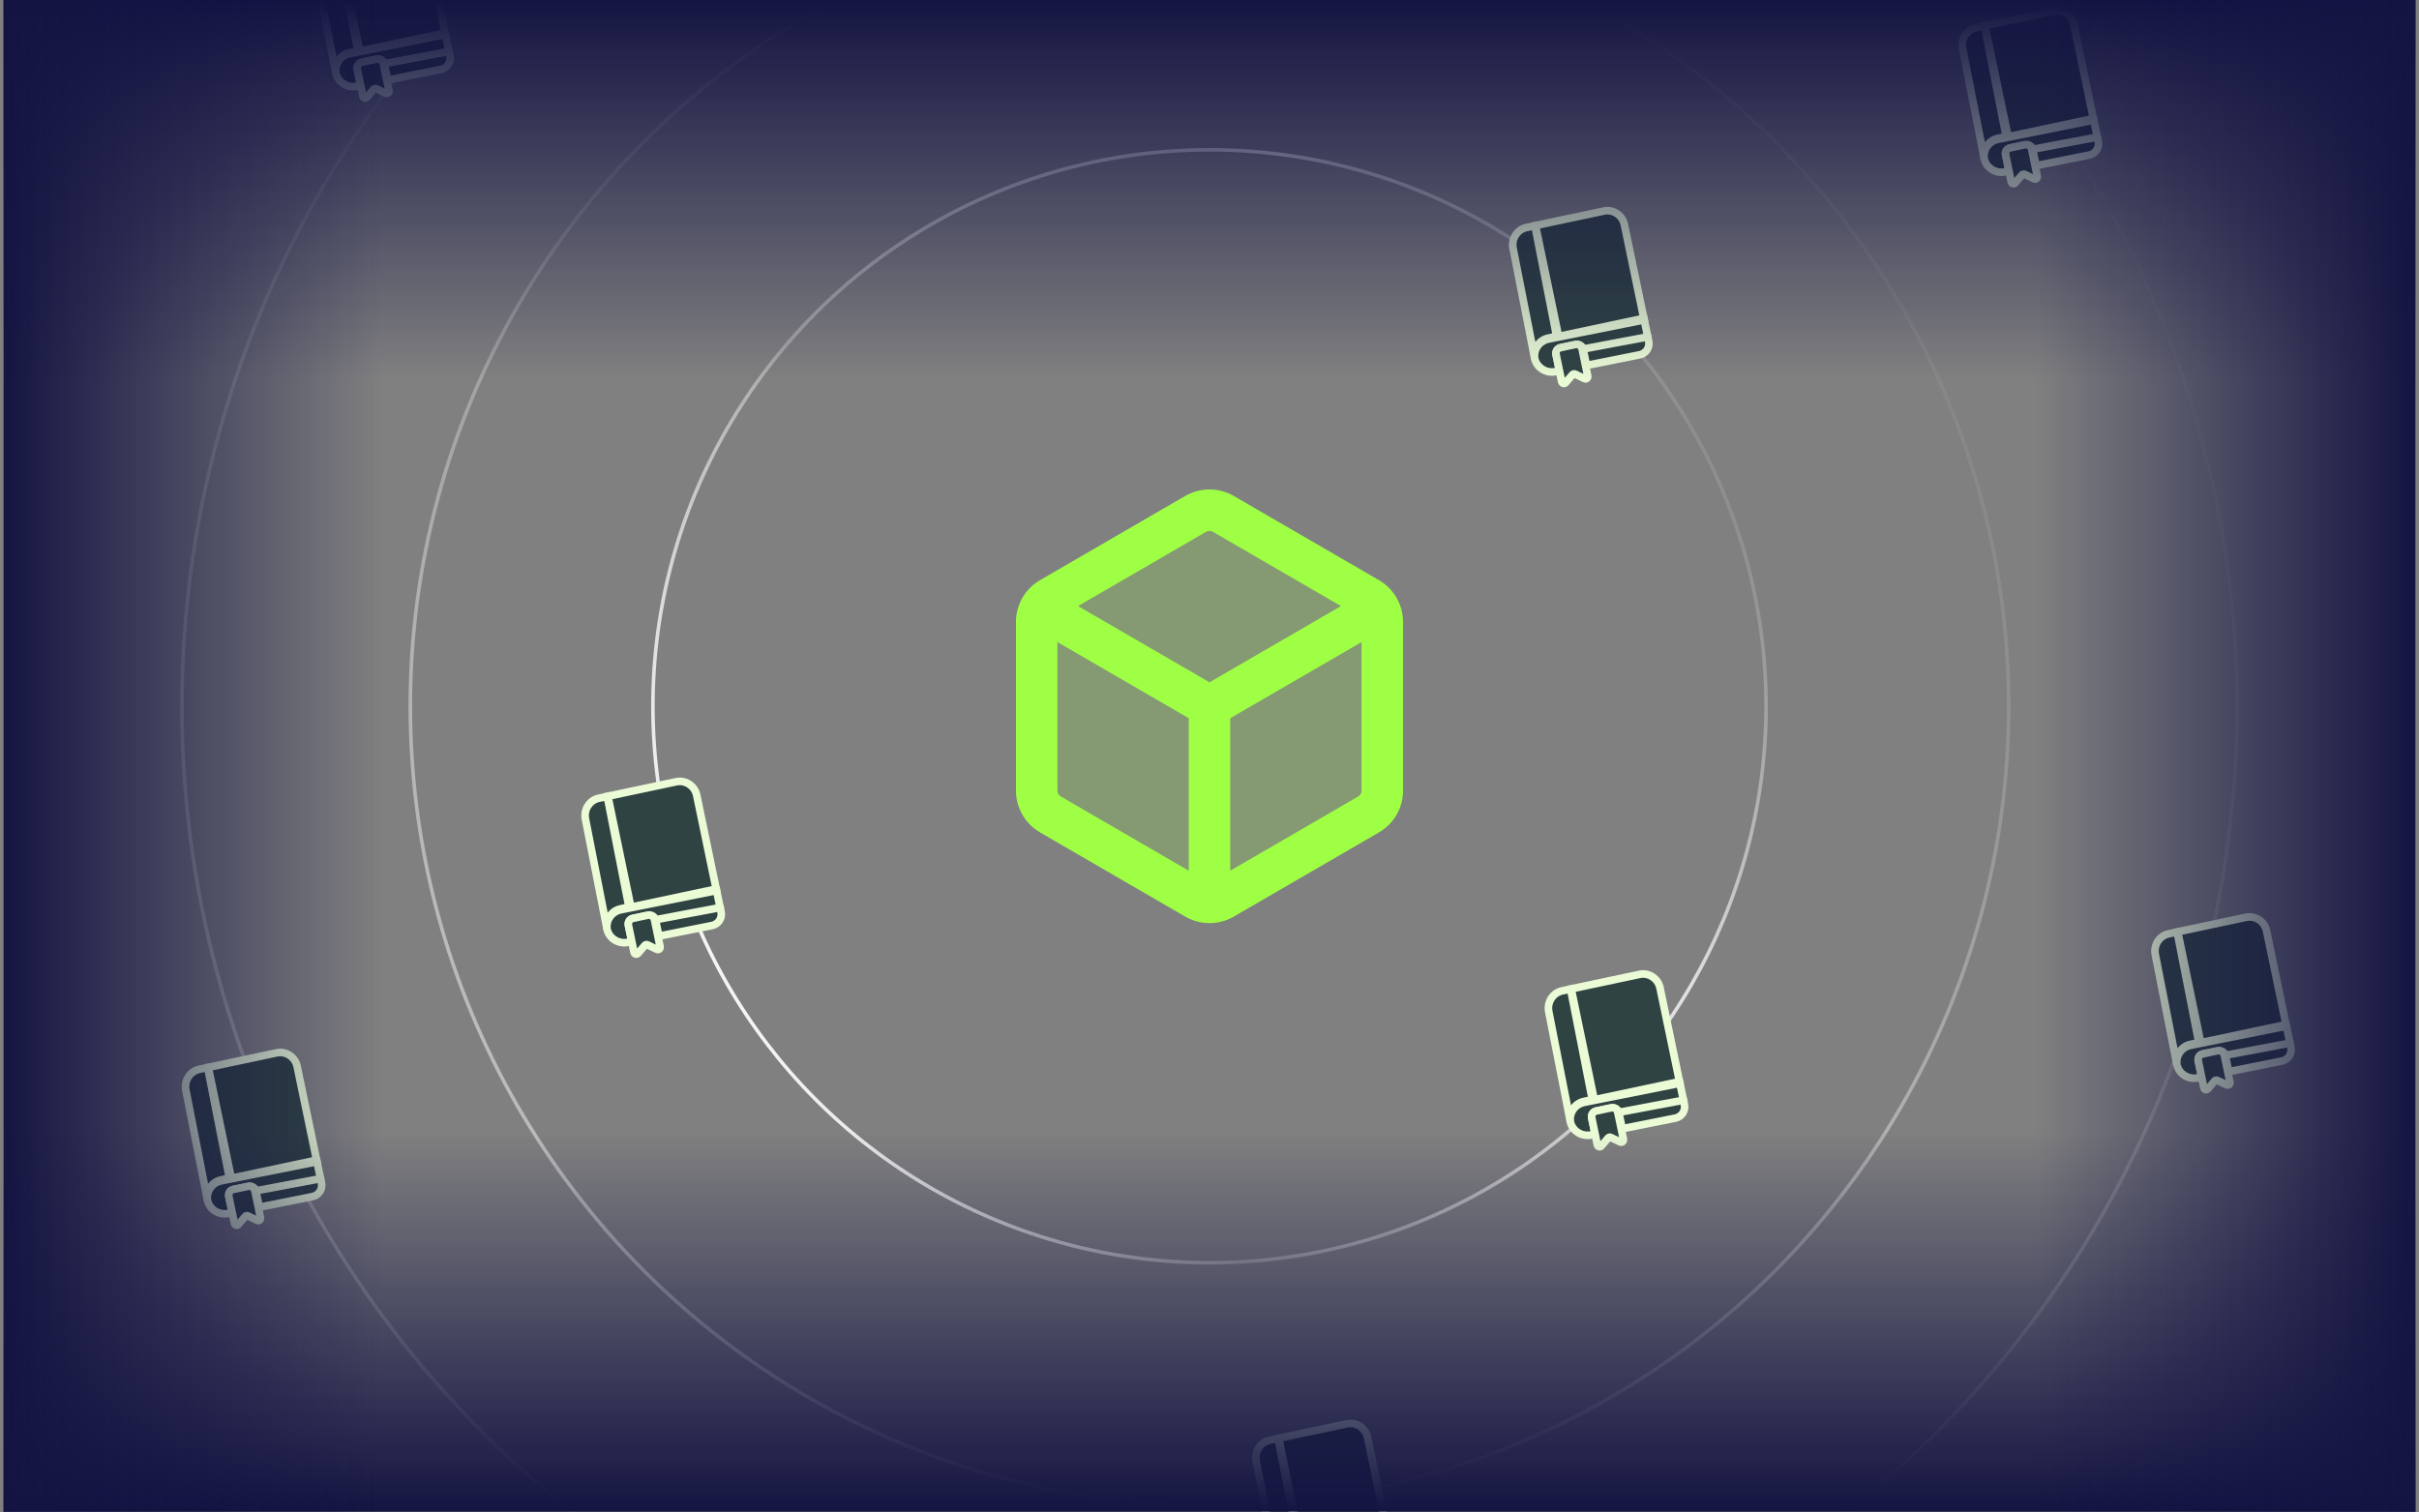 <svg width="339" height="212" viewBox="0 0 339 212" fill="none" xmlns="http://www.w3.org/2000/svg">
<rect x="0" y="0" width="339" height="212" fill="#808080" stroke="none"/>
<g clip-path="url(#clip0_1795_12675)">
<circle cx="169.5" cy="99" r="78" stroke="url(#paint0_linear_1795_12675)" stroke-width="0.5"/>
<circle opacity="0.5" cx="169.5" cy="99" r="112" stroke="url(#paint1_linear_1795_12675)" stroke-width="0.5"/>
<circle opacity="0.3" cx="169.5" cy="99" r="144" stroke="url(#paint2_linear_1795_12675)" stroke-width="0.5"/>
<path d="M278.103 3.638L281.145 19.143L279.969 19.393C278.694 19.665 277.859 20.922 278.072 22.225C278.065 22.198 278.059 22.172 278.054 22.145L275.043 6.801C274.782 5.47 275.625 4.166 276.926 3.889L278.103 3.638Z" fill="#304343" stroke="#EAFBD6" stroke-width="1.066" stroke-miterlimit="10"/>
<path d="M293.367 16.619L290.641 3.493C290.364 2.159 289.077 1.303 287.766 1.581L278.19 3.613L281.417 19.155L293.367 16.619Z" fill="#304343" stroke="#EAFBD6" stroke-width="1.066" stroke-miterlimit="10"/>
<path d="M290.999 17.326L280.019 19.52C278.708 19.782 277.855 21.012 278.08 22.29C278.389 23.551 279.67 24.354 280.981 24.092L281.546 23.979L281.065 21.693C280.973 21.258 281.261 20.833 281.707 20.744L283.886 20.308C284.332 20.219 284.768 20.5 284.86 20.935L285.341 23.221L292.769 21.736C293.661 21.558 294.235 20.708 294.052 19.837L293.422 16.842L290.999 17.326Z" fill="#304343" stroke="#EAFBD6" stroke-width="1.066" stroke-miterlimit="10"/>
<path d="M293.936 19.216L284.79 20.938" stroke="#EAFBD6" stroke-width="1.066" stroke-miterlimit="10" stroke-linecap="round"/>
<path d="M285.063 25.077L283.736 24.437C283.608 24.375 283.458 24.407 283.365 24.516L282.405 25.641C282.233 25.843 281.91 25.753 281.855 25.488L281.069 21.7C280.977 21.255 281.25 20.821 281.679 20.73L283.776 20.284C284.204 20.193 284.627 20.48 284.719 20.925L285.506 24.713C285.561 24.978 285.301 25.191 285.063 25.077Z" fill="#304343" stroke="#EAFBD6" stroke-width="1.066" stroke-miterlimit="10"/>
<path d="M85.103 111.638L88.145 127.143L86.969 127.394C85.694 127.665 84.859 128.922 85.072 130.225C85.065 130.198 85.059 130.172 85.054 130.145L82.043 114.801C81.781 113.47 82.625 112.166 83.926 111.889L85.103 111.638Z" fill="#304343" stroke="#EAFBD6" stroke-width="1.066" stroke-miterlimit="10"/>
<path d="M100.367 124.619L97.641 111.493C97.364 110.159 96.077 109.303 94.766 109.581L85.19 111.613L88.417 127.155L100.367 124.619Z" fill="#304343" stroke="#EAFBD6" stroke-width="1.066" stroke-miterlimit="10"/>
<path d="M97.999 125.326L87.019 127.52C85.709 127.782 84.855 129.011 85.08 130.29C85.389 131.551 86.67 132.354 87.981 132.092L88.546 131.979L88.065 129.693C87.973 129.258 88.261 128.833 88.707 128.744L90.886 128.308C91.332 128.219 91.768 128.5 91.86 128.935L92.341 131.221L99.769 129.736C100.661 129.558 101.235 128.708 101.052 127.837L100.422 124.842L97.999 125.326Z" fill="#304343" stroke="#EAFBD6" stroke-width="1.066" stroke-miterlimit="10"/>
<path d="M100.936 127.216L91.79 128.938" stroke="#EAFBD6" stroke-width="1.066" stroke-miterlimit="10" stroke-linecap="round"/>
<path d="M92.063 133.077L90.736 132.437C90.608 132.375 90.458 132.407 90.365 132.516L89.405 133.641C89.233 133.843 88.91 133.753 88.855 133.488L88.069 129.7C87.977 129.255 88.25 128.821 88.678 128.73L90.775 128.284C91.204 128.193 91.627 128.48 91.719 128.925L92.505 132.713C92.561 132.978 92.301 133.191 92.063 133.077Z" fill="#304343" stroke="#EAFBD6" stroke-width="1.066" stroke-miterlimit="10"/>
<path d="M220.103 138.638L223.145 154.143L221.969 154.394C220.694 154.665 219.859 155.922 220.072 157.225C220.065 157.198 220.059 157.172 220.054 157.145L217.043 141.801C216.782 140.47 217.625 139.166 218.926 138.889L220.103 138.638Z" fill="#304343" stroke="#EAFBD6" stroke-width="1.066" stroke-miterlimit="10"/>
<path d="M235.367 151.619L232.641 138.493C232.364 137.159 231.077 136.303 229.766 136.581L220.19 138.613L223.417 154.155L235.367 151.619Z" fill="#304343" stroke="#EAFBD6" stroke-width="1.066" stroke-miterlimit="10"/>
<path d="M232.999 152.326L222.019 154.52C220.708 154.782 219.855 156.011 220.08 157.29C220.389 158.551 221.67 159.354 222.981 159.092L223.546 158.979L223.065 156.693C222.973 156.258 223.261 155.833 223.707 155.744L225.886 155.308C226.332 155.219 226.768 155.5 226.86 155.935L227.341 158.221L234.769 156.736C235.661 156.558 236.235 155.708 236.052 154.837L235.422 151.842L232.999 152.326Z" fill="#304343" stroke="#EAFBD6" stroke-width="1.066" stroke-miterlimit="10"/>
<path d="M235.936 154.216L226.79 155.938" stroke="#EAFBD6" stroke-width="1.066" stroke-miterlimit="10" stroke-linecap="round"/>
<path d="M227.063 160.077L225.736 159.437C225.608 159.375 225.458 159.407 225.365 159.516L224.405 160.641C224.233 160.843 223.91 160.753 223.855 160.488L223.069 156.7C222.977 156.255 223.25 155.821 223.679 155.73L225.776 155.284C226.204 155.193 226.627 155.48 226.719 155.925L227.506 159.713C227.561 159.978 227.301 160.191 227.063 160.077Z" fill="#304343" stroke="#EAFBD6" stroke-width="1.066" stroke-miterlimit="10"/>
<path d="M215.103 31.638L218.146 47.143L216.969 47.394C215.694 47.665 214.859 48.922 215.072 50.225C215.066 50.199 215.06 50.172 215.054 50.145L212.043 34.801C211.782 33.469 212.625 32.166 213.927 31.889L215.103 31.638Z" fill="#304343" stroke="#EAFBD6" stroke-width="1.066" stroke-miterlimit="10"/>
<path d="M230.366 44.619L227.641 31.493C227.364 30.159 226.077 29.303 224.765 29.581L215.189 31.613L218.417 47.155L230.366 44.619Z" fill="#304343" stroke="#EAFBD6" stroke-width="1.066" stroke-miterlimit="10"/>
<path d="M227.999 45.326L217.018 47.52C215.708 47.782 214.854 49.011 215.08 50.29C215.389 51.551 216.67 52.354 217.98 52.092L218.545 51.979L218.064 49.693C217.973 49.258 218.26 48.833 218.706 48.744L220.886 48.308C221.332 48.219 221.768 48.5 221.859 48.935L222.34 51.221L229.768 49.736C230.66 49.558 231.235 48.708 231.051 47.837L230.421 44.842L227.999 45.326Z" fill="#304343" stroke="#EAFBD6" stroke-width="1.066" stroke-miterlimit="10"/>
<path d="M230.936 47.216L221.79 48.938" stroke="#EAFBD6" stroke-width="1.066" stroke-miterlimit="10" stroke-linecap="round"/>
<path d="M222.062 53.077L220.736 52.437C220.608 52.375 220.457 52.407 220.365 52.516L219.405 53.641C219.232 53.843 218.91 53.753 218.855 53.488L218.069 49.7C217.976 49.255 218.249 48.821 218.678 48.73L220.775 48.284C221.204 48.193 221.627 48.48 221.719 48.925L222.505 52.713C222.56 52.978 222.3 53.191 222.062 53.077Z" fill="#304343" stroke="#EAFBD6" stroke-width="1.066" stroke-miterlimit="10"/>
<path d="M47.103 -8.366L50.146 7.139L48.969 7.39C47.694 7.661 46.859 8.918 47.072 10.221C47.066 10.195 47.06 10.168 47.054 10.141L44.043 -5.203C43.782 -6.534 44.625 -7.838 45.927 -8.115L47.103 -8.366Z" fill="#304343" stroke="#EAFBD6" stroke-width="1.066" stroke-miterlimit="10"/>
<path d="M62.367 4.615L59.642 -8.511C59.365 -9.845 58.078 -10.701 56.766 -10.423L47.19 -8.391L50.418 7.151L62.367 4.615Z" fill="#304343" stroke="#EAFBD6" stroke-width="1.066" stroke-miterlimit="10"/>
<path d="M60 5.322L49.019 7.516C47.709 7.778 46.855 9.008 47.081 10.286C47.39 11.547 48.671 12.35 49.981 12.088L50.546 11.975L50.065 9.689C49.974 9.254 50.261 8.829 50.707 8.74L52.887 8.304C53.333 8.215 53.769 8.496 53.86 8.931L54.341 11.217L61.769 9.732C62.661 9.554 63.236 8.704 63.052 7.833L62.422 4.838L60 5.322Z" fill="#304343" stroke="#EAFBD6" stroke-width="1.066" stroke-miterlimit="10"/>
<path d="M62.936 7.212L53.791 8.934" stroke="#EAFBD6" stroke-width="1.066" stroke-miterlimit="10" stroke-linecap="round"/>
<path d="M54.063 13.073L52.737 12.433C52.609 12.371 52.458 12.403 52.366 12.512L51.406 13.637C51.233 13.839 50.911 13.749 50.856 13.484L50.069 9.696C49.977 9.251 50.25 8.817 50.679 8.726L52.776 8.28C53.205 8.189 53.627 8.476 53.72 8.921L54.506 12.709C54.561 12.974 54.301 13.187 54.063 13.073Z" fill="#304343" stroke="#EAFBD6" stroke-width="1.066" stroke-miterlimit="10"/>
<path d="M179.103 201.638L182.146 217.143L180.969 217.394C179.694 217.665 178.859 218.922 179.072 220.225C179.066 220.198 179.06 220.172 179.054 220.145L176.043 204.801C175.782 203.47 176.625 202.166 177.927 201.889L179.103 201.638Z" fill="#304343" stroke="#EAFBD6" stroke-width="1.066" stroke-miterlimit="10"/>
<path d="M194.367 214.619L191.642 201.493C191.365 200.159 190.077 199.303 188.766 199.581L179.19 201.613L182.418 217.155L194.367 214.619Z" fill="#304343" stroke="#EAFBD6" stroke-width="1.066" stroke-miterlimit="10"/>
<path d="M305.103 130.638L308.145 146.143L306.969 146.394C305.694 146.665 304.859 147.922 305.072 149.225C305.065 149.198 305.059 149.172 305.054 149.145L302.043 133.801C301.782 132.47 302.625 131.166 303.926 130.889L305.103 130.638Z" fill="#304343" stroke="#EAFBD6" stroke-width="1.066" stroke-miterlimit="10"/>
<path d="M320.367 143.619L317.641 130.493C317.364 129.159 316.077 128.303 314.766 128.581L305.19 130.613L308.417 146.155L320.367 143.619Z" fill="#304343" stroke="#EAFBD6" stroke-width="1.066" stroke-miterlimit="10"/>
<path d="M317.999 144.326L307.019 146.52C305.708 146.782 304.855 148.011 305.08 149.29C305.389 150.551 306.67 151.354 307.981 151.092L308.546 150.979L308.065 148.693C307.973 148.258 308.261 147.833 308.707 147.744L310.886 147.308C311.332 147.219 311.768 147.5 311.86 147.935L312.341 150.221L319.769 148.736C320.661 148.558 321.235 147.708 321.052 146.837L320.422 143.842L317.999 144.326Z" fill="#304343" stroke="#EAFBD6" stroke-width="1.066" stroke-miterlimit="10"/>
<path d="M320.936 146.216L311.79 147.938" stroke="#EAFBD6" stroke-width="1.066" stroke-miterlimit="10" stroke-linecap="round"/>
<path d="M312.063 152.077L310.736 151.437C310.608 151.375 310.458 151.407 310.365 151.516L309.405 152.641C309.233 152.843 308.91 152.753 308.855 152.488L308.069 148.7C307.977 148.255 308.25 147.821 308.679 147.73L310.776 147.284C311.204 147.193 311.627 147.48 311.719 147.925L312.506 151.713C312.561 151.978 312.301 152.191 312.063 152.077Z" fill="#304343" stroke="#EAFBD6" stroke-width="1.066" stroke-miterlimit="10"/>
<path d="M29.103 149.638L32.145 165.143L30.969 165.394C29.694 165.665 28.859 166.922 29.072 168.225C29.065 168.198 29.059 168.172 29.054 168.145L26.043 152.801C25.782 151.47 26.625 150.166 27.926 149.889L29.103 149.638Z" fill="#304343" stroke="#EAFBD6" stroke-width="1.066" stroke-miterlimit="10"/>
<path d="M44.367 162.619L41.641 149.493C41.364 148.159 40.077 147.303 38.766 147.581L29.19 149.613L32.417 165.155L44.367 162.619Z" fill="#304343" stroke="#EAFBD6" stroke-width="1.066" stroke-miterlimit="10"/>
<path d="M41.999 163.326L31.019 165.52C29.709 165.782 28.855 167.011 29.08 168.29C29.389 169.551 30.67 170.354 31.981 170.092L32.546 169.979L32.065 167.693C31.973 167.258 32.261 166.833 32.706 166.744L34.886 166.308C35.332 166.219 35.768 166.5 35.86 166.935L36.341 169.221L43.769 167.736C44.661 167.558 45.235 166.708 45.052 165.837L44.422 162.842L41.999 163.326Z" fill="#304343" stroke="#EAFBD6" stroke-width="1.066" stroke-miterlimit="10"/>
<path d="M44.936 165.216L35.79 166.938" stroke="#EAFBD6" stroke-width="1.066" stroke-miterlimit="10" stroke-linecap="round"/>
<path d="M36.063 171.077L34.736 170.437C34.608 170.375 34.458 170.407 34.365 170.516L33.405 171.641C33.233 171.843 32.91 171.753 32.855 171.488L32.069 167.7C31.977 167.255 32.25 166.821 32.678 166.73L34.776 166.284C35.204 166.193 35.627 166.48 35.719 166.925L36.505 170.713C36.56 170.978 36.301 171.191 36.063 171.077Z" fill="#304343" stroke="#EAFBD6" stroke-width="1.066" stroke-miterlimit="10"/>
<rect x="0.5" width="338.007" height="53.213" fill="url(#paint3_linear_1795_12675)"/>
<rect x="338.507" y="211.895" width="338.007" height="53.213" transform="rotate(-180 338.507 211.895)" fill="url(#paint4_linear_1795_12675)"/>
<rect x="338.5" y="-53.715" width="338.007" height="53.213" transform="rotate(90 338.5 -53.715)" fill="url(#paint5_linear_1795_12675)"/>
<rect width="338.007" height="53.213" transform="matrix(-1.19249e-08 1 1 1.19249e-08 0.287 -53.715)" fill="url(#paint6_linear_1795_12675)"/>
<path d="M165.159 73.544L150.459 82.317C148.068 83.743 146.575 86.295 146.503 89.078L145.988 108.896C145.921 111.49 147.097 113.96 149.154 115.542L154.505 119.659C155.149 120.154 155.863 120.549 156.624 120.833L167.834 125.004C170.062 125.833 172.541 125.644 174.618 124.486L189.859 115.991C192.341 114.608 193.919 112.028 194.02 109.189L194.524 95.089C194.571 93.78 194.3 92.479 193.735 91.297L191.522 86.67C190.877 85.322 189.872 84.177 188.618 83.363L173.74 73.706C171.144 72.021 167.816 71.958 165.159 73.544Z" fill="#9FFF45" fill-opacity="0.2"/>
<path d="M172.902 69.521L193.246 81.32C195.339 82.537 196.625 84.769 196.625 87.187V110.817C196.625 112.005 196.313 113.172 195.72 114.202C195.127 115.231 194.274 116.087 193.246 116.683L172.902 128.483C171.869 129.082 170.695 129.398 169.5 129.398C168.305 129.398 167.131 129.082 166.098 128.483L145.754 116.683C144.726 116.087 143.873 115.231 143.28 114.202C142.687 113.172 142.375 112.005 142.375 110.817V87.187C142.375 84.769 143.661 82.533 145.754 81.32L166.098 69.521C167.131 68.921 168.305 68.606 169.5 68.606C170.695 68.606 171.869 68.921 172.902 69.521ZM169.016 74.55L151.074 84.955L169.5 95.642L187.926 84.955L169.984 74.55C169.837 74.465 169.67 74.419 169.5 74.419C169.33 74.419 169.163 74.465 169.016 74.55ZM148.188 90V110.817C148.188 111.165 148.37 111.479 148.672 111.654L166.594 122.05V100.676L148.188 90ZM172.406 122.05L190.328 111.654C190.475 111.569 190.597 111.447 190.682 111.3C190.767 111.153 190.812 110.986 190.812 110.817V90L172.406 100.676V122.05Z" fill="#9FFF45"/>
</g>
<defs>
<linearGradient id="paint0_linear_1795_12675" x1="91.5" y1="130.5" x2="242" y2="55.5" gradientUnits="userSpaceOnUse">
<stop stop-color="white"/>
<stop offset="0.313" stop-color="white" stop-opacity="0.31"/>
<stop offset="0.75" stop-color="white" stop-opacity="0.76"/>
<stop offset="1" stop-color="white" stop-opacity="0"/>
</linearGradient>
<linearGradient id="paint1_linear_1795_12675" x1="57.5" y1="144.231" x2="273.603" y2="36.538" gradientUnits="userSpaceOnUse">
<stop stop-color="white"/>
<stop offset="0.313" stop-color="white" stop-opacity="0.31"/>
<stop offset="0.75" stop-color="white" stop-opacity="0.76"/>
<stop offset="1" stop-color="white" stop-opacity="0"/>
</linearGradient>
<linearGradient id="paint2_linear_1795_12675" x1="25.5" y1="157.154" x2="303.346" y2="18.692" gradientUnits="userSpaceOnUse">
<stop stop-color="white"/>
<stop offset="0.313" stop-color="white" stop-opacity="0.31"/>
<stop offset="0.75" stop-color="white" stop-opacity="0.76"/>
<stop offset="1" stop-color="white" stop-opacity="0"/>
</linearGradient>
<linearGradient id="paint3_linear_1795_12675" x1="169.503" y1="0" x2="169.503" y2="53.213" gradientUnits="userSpaceOnUse">
<stop stop-color="#141442"/>
<stop offset="1" stop-color="#101044" stop-opacity="0"/>
</linearGradient>
<linearGradient id="paint4_linear_1795_12675" x1="507.51" y1="211.895" x2="507.51" y2="265.107" gradientUnits="userSpaceOnUse">
<stop stop-color="#141442"/>
<stop offset="1" stop-color="#101044" stop-opacity="0"/>
</linearGradient>
<linearGradient id="paint5_linear_1795_12675" x1="507.503" y1="-53.715" x2="507.503" y2="-0.502" gradientUnits="userSpaceOnUse">
<stop stop-color="#141442"/>
<stop offset="1" stop-color="#101044" stop-opacity="0"/>
</linearGradient>
<linearGradient id="paint6_linear_1795_12675" x1="169.003" y1="0" x2="169.003" y2="53.213" gradientUnits="userSpaceOnUse">
<stop stop-color="#141442"/>
<stop offset="1" stop-color="#101044" stop-opacity="0"/>
</linearGradient>
<clipPath id="clip0_1795_12675">
<rect width="338.007" height="211.895" fill="white" transform="translate(0.5)"/>
</clipPath>
</defs>
</svg>
